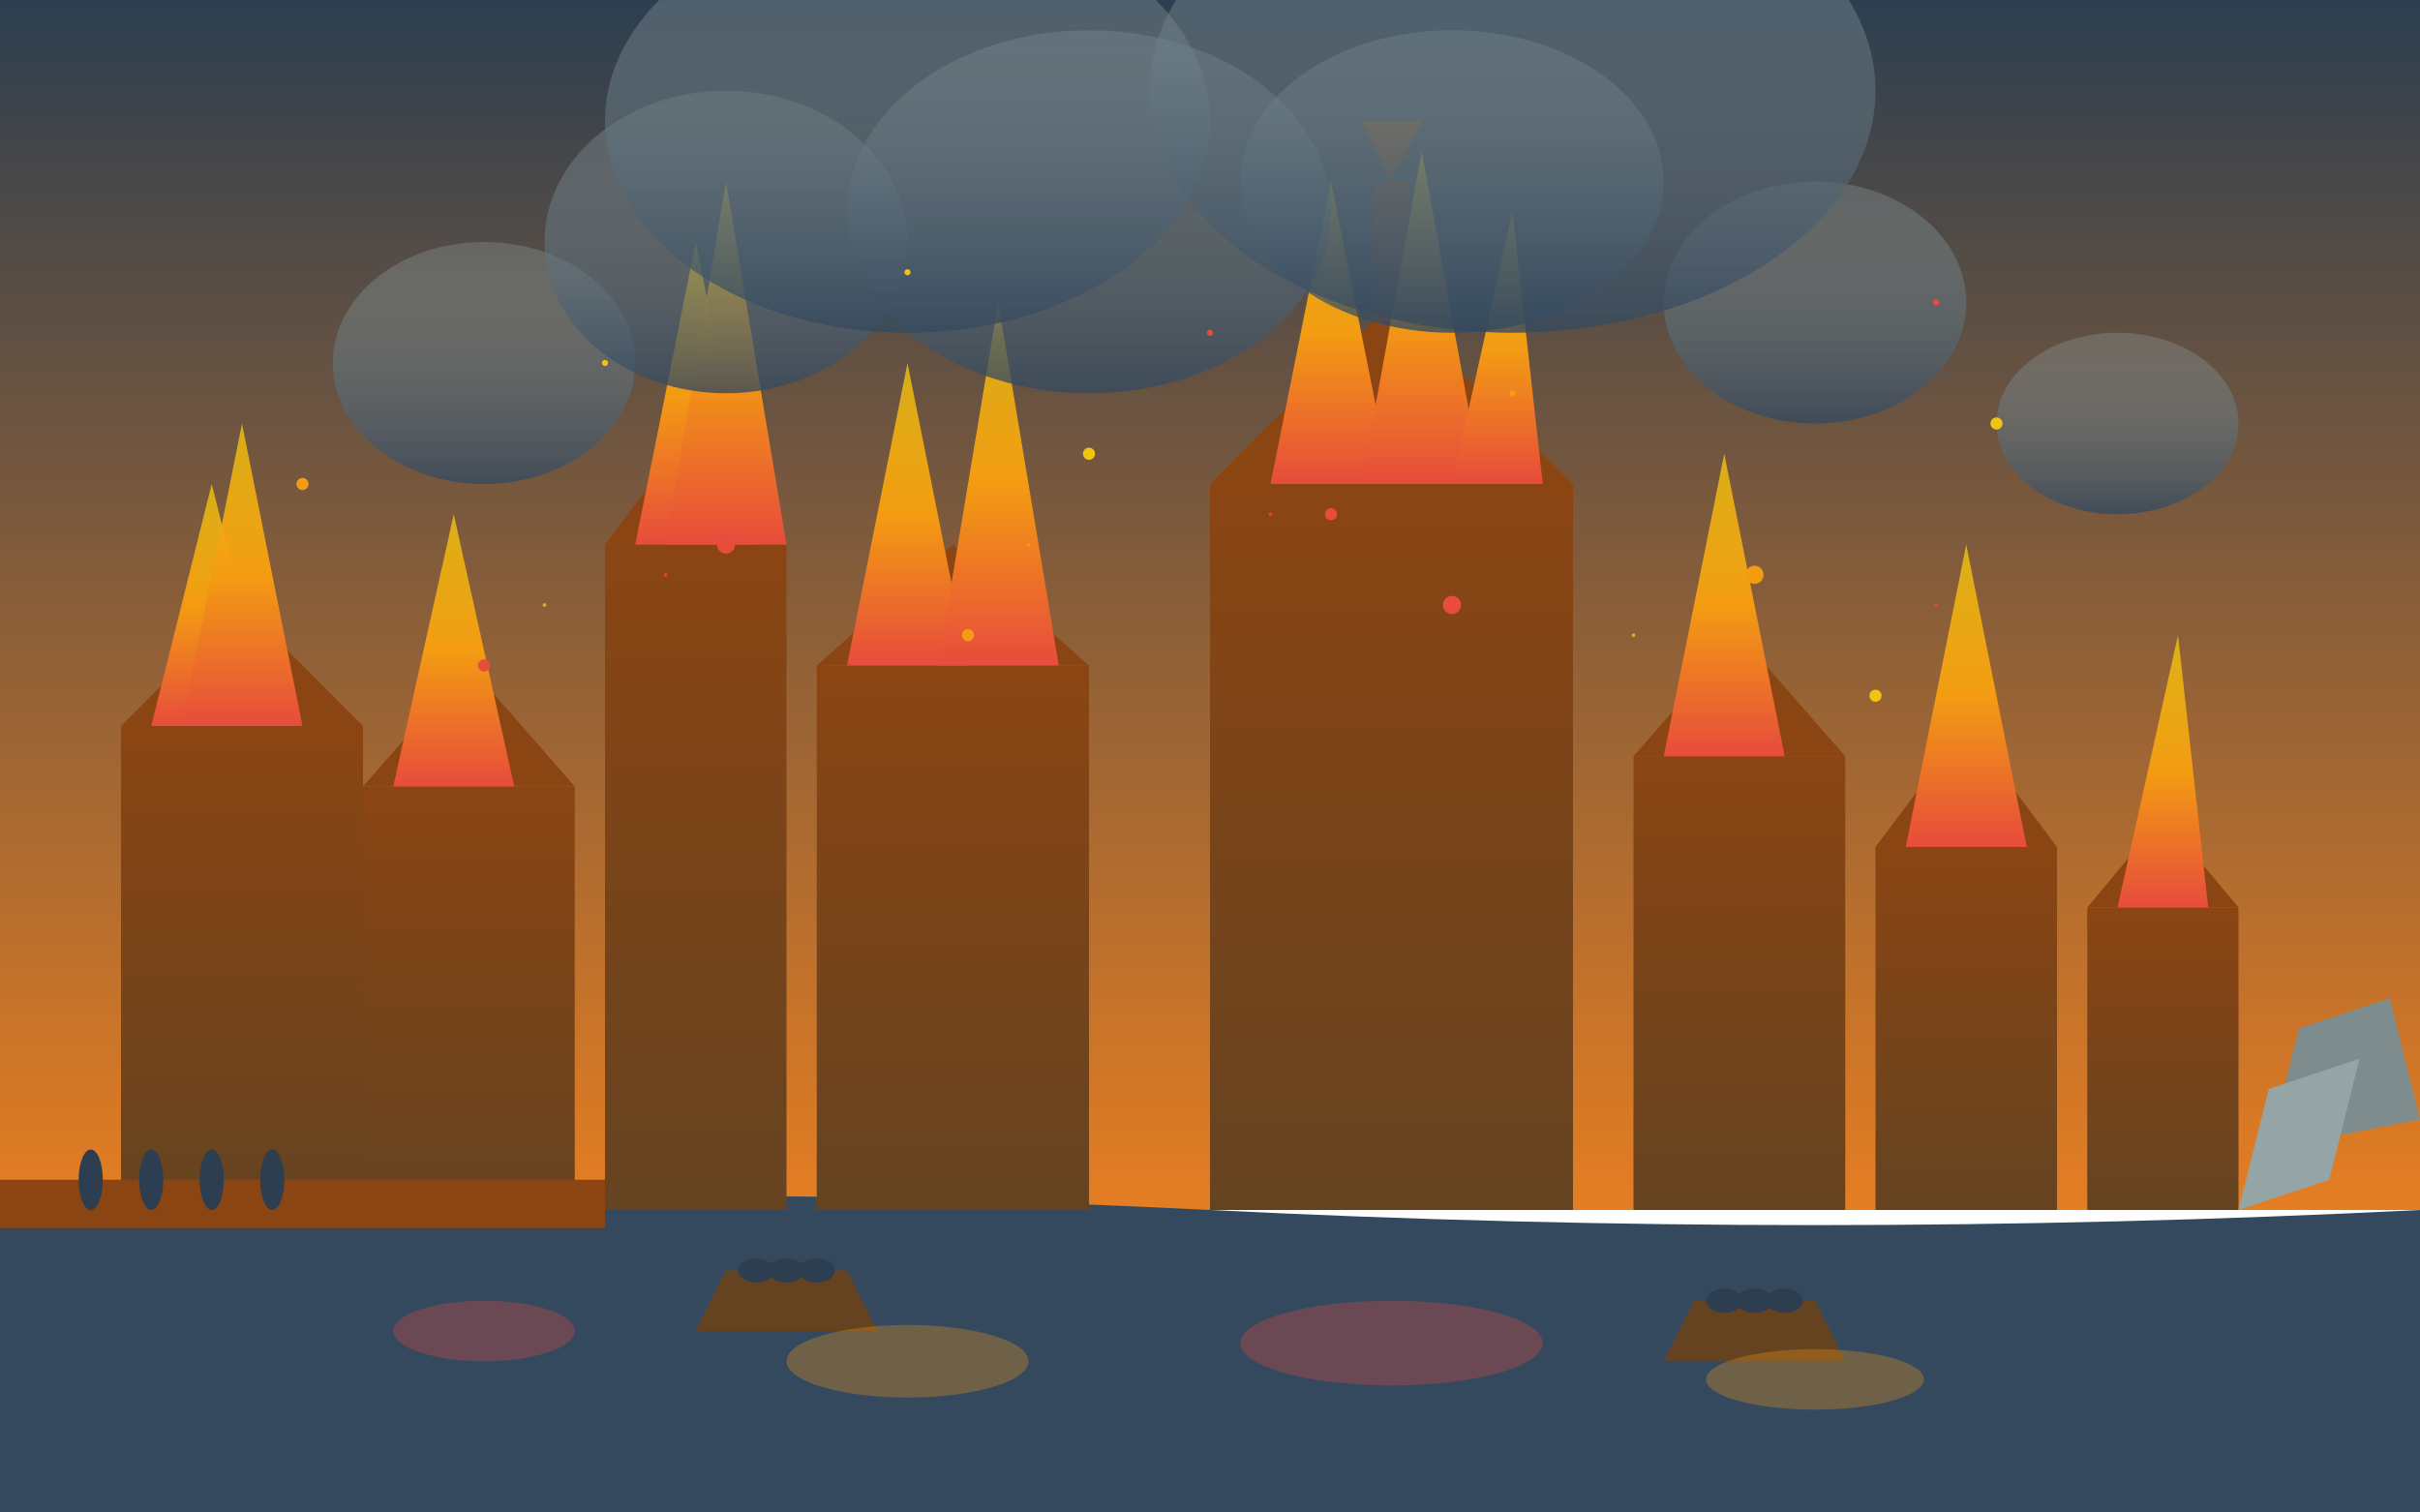 <svg width="400" height="250" viewBox="0 0 400 250" fill="none" xmlns="http://www.w3.org/2000/svg">
  <defs>
    <linearGradient id="fireGradient" x1="0%" y1="100%" x2="0%" y2="0%">
      <stop offset="0%" style="stop-color:#e74c3c;stop-opacity:1" />
      <stop offset="50%" style="stop-color:#f39c12;stop-opacity:1" />
      <stop offset="100%" style="stop-color:#f1c40f;stop-opacity:0.8" />
    </linearGradient>
    <linearGradient id="smokeGradient" x1="0%" y1="100%" x2="0%" y2="0%">
      <stop offset="0%" style="stop-color:#34495e;stop-opacity:0.8" />
      <stop offset="100%" style="stop-color:#95a5a6;stop-opacity:0.3" />
    </linearGradient>
    <linearGradient id="buildingGradient" x1="0%" y1="0%" x2="0%" y2="100%">
      <stop offset="0%" style="stop-color:#8B4513;stop-opacity:1" />
      <stop offset="100%" style="stop-color:#654321;stop-opacity:1" />
    </linearGradient>
    <linearGradient id="skyGradient" x1="0%" y1="0%" x2="0%" y2="100%">
      <stop offset="0%" style="stop-color:#2c3e50;stop-opacity:1" />
      <stop offset="100%" style="stop-color:#e67e22;stop-opacity:1" />
    </linearGradient>
  </defs>
  
  <!-- Fire-lit sky -->
  <rect x="0" y="0" width="400" height="200" fill="url(#skyGradient)"/>
  
  <!-- Thames River -->
  <path d="M0 200 Q100 195 200 200 Q300 205 400 200 L400 250 L0 250 Z" fill="#34495e"/>
  
  <!-- Burning buildings -->
  <!-- Building 1 (left) -->
  <rect x="20" y="120" width="40" height="80" fill="url(#buildingGradient)"/>
  <polygon points="20,120 40,100 60,120" fill="#8B4513"/>
  <!-- Fire from building 1 -->
  <polygon points="25,120 35,80 45,120" fill="url(#fireGradient)"/>
  <polygon points="30,120 40,70 50,120" fill="url(#fireGradient)"/>
  
  <!-- Building 2 -->
  <rect x="60" y="130" width="35" height="70" fill="url(#buildingGradient)"/>
  <polygon points="60,130 77.5,110 95,130" fill="#8B4513"/>
  <!-- Fire from building 2 -->
  <polygon points="65,130 75,85 85,130" fill="url(#fireGradient)"/>
  
  <!-- Building 3 (tall) -->
  <rect x="100" y="90" width="30" height="110" fill="url(#buildingGradient)"/>
  <polygon points="100,90 115,70 130,90" fill="#8B4513"/>
  <!-- Large fire from building 3 -->
  <polygon points="105,90 115,40 125,90" fill="url(#fireGradient)"/>
  <polygon points="110,90 120,30 130,90" fill="url(#fireGradient)"/>
  
  <!-- Building 4 -->
  <rect x="135" y="110" width="45" height="90" fill="url(#buildingGradient)"/>
  <polygon points="135,110 157.5,90 180,110" fill="#8B4513"/>
  <!-- Fire from building 4 -->
  <polygon points="140,110 150,60 160,110" fill="url(#fireGradient)"/>
  <polygon points="155,110 165,50 175,110" fill="url(#fireGradient)"/>
  
  <!-- Old St. Paul's Cathedral (burning) -->
  <rect x="200" y="80" width="60" height="120" fill="url(#buildingGradient)"/>
  <polygon points="200,80 230,50 260,80" fill="#8B4513"/>
  <!-- Cathedral spire -->
  <rect x="227" y="30" width="6" height="50" fill="#8B4513"/>
  <polygon points="230,30 225,20 235,20" fill="#8B4513"/>
  <!-- Cathedral fire -->
  <polygon points="210,80 220,30 230,80" fill="url(#fireGradient)"/>
  <polygon points="225,80 235,25 245,80" fill="url(#fireGradient)"/>
  <polygon points="240,80 250,35 255,80" fill="url(#fireGradient)"/>
  
  <!-- Building 5 -->
  <rect x="270" y="125" width="35" height="75" fill="url(#buildingGradient)"/>
  <polygon points="270,125 287.5,105 305,125" fill="#8B4513"/>
  <!-- Fire from building 5 -->
  <polygon points="275,125 285,75 295,125" fill="url(#fireGradient)"/>
  
  <!-- Building 6 (right) -->
  <rect x="310" y="140" width="30" height="60" fill="url(#buildingGradient)"/>
  <polygon points="310,140 325,120 340,140" fill="#8B4513"/>
  <!-- Fire from building 6 -->
  <polygon points="315,140 325,90 335,140" fill="url(#fireGradient)"/>
  
  <!-- Building 7 (far right) -->
  <rect x="345" y="150" width="25" height="50" fill="url(#buildingGradient)"/>
  <polygon points="345,150 357.5,135 370,150" fill="#8B4513"/>
  <!-- Fire from building 7 -->
  <polygon points="350,150 360,105 365,150" fill="url(#fireGradient)"/>
  
  <!-- Smoke clouds -->
  <ellipse cx="80" cy="60" rx="25" ry="20" fill="url(#smokeGradient)"/>
  <ellipse cx="120" cy="40" rx="30" ry="25" fill="url(#smokeGradient)"/>
  <ellipse cx="180" cy="35" rx="40" ry="30" fill="url(#smokeGradient)"/>
  <ellipse cx="240" cy="30" rx="35" ry="25" fill="url(#smokeGradient)"/>
  <ellipse cx="300" cy="50" rx="25" ry="20" fill="url(#smokeGradient)"/>
  <ellipse cx="350" cy="70" rx="20" ry="15" fill="url(#smokeGradient)"/>
  
  <!-- Larger smoke plumes -->
  <ellipse cx="150" cy="20" rx="50" ry="35" fill="url(#smokeGradient)"/>
  <ellipse cx="250" cy="15" rx="60" ry="40" fill="url(#smokeGradient)"/>
  
  <!-- Falling ash/embers -->
  <circle cx="50" cy="80" r="1" fill="#f39c12"/>
  <circle cx="120" cy="90" r="1.5" fill="#e74c3c"/>
  <circle cx="180" cy="75" r="1" fill="#f1c40f"/>
  <circle cx="220" cy="85" r="1" fill="#e74c3c"/>
  <circle cx="290" cy="95" r="1.5" fill="#f39c12"/>
  <circle cx="330" cy="70" r="1" fill="#f1c40f"/>
  <circle cx="80" cy="110" r="1" fill="#e74c3c"/>
  <circle cx="160" cy="105" r="1" fill="#f39c12"/>
  <circle cx="240" cy="100" r="1.5" fill="#e74c3c"/>
  <circle cx="310" cy="115" r="1" fill="#f1c40f"/>
  
  <!-- London Bridge (partially visible) -->
  <rect x="0" y="195" width="100" height="8" fill="#8B4513"/>
  
  <!-- Fleeing people silhouettes -->
  <ellipse cx="15" cy="195" rx="2" ry="5" fill="#2c3e50"/>
  <ellipse cx="25" cy="195" rx="2" ry="5" fill="#2c3e50"/>
  <ellipse cx="35" cy="195" rx="2" ry="5" fill="#2c3e50"/>
  <ellipse cx="45" cy="195" rx="2" ry="5" fill="#2c3e50"/>
  
  <!-- Boats on Thames (people escaping) -->
  <path d="M120 210 L140 210 L145 220 L115 220 Z" fill="#654321"/>
  <ellipse cx="125" cy="210" rx="3" ry="2" fill="#2c3e50"/>
  <ellipse cx="130" cy="210" rx="3" ry="2" fill="#2c3e50"/>
  <ellipse cx="135" cy="210" rx="3" ry="2" fill="#2c3e50"/>
  
  <path d="M280 215 L300 215 L305 225 L275 225 Z" fill="#654321"/>
  <ellipse cx="285" cy="215" rx="3" ry="2" fill="#2c3e50"/>
  <ellipse cx="290" cy="215" rx="3" ry="2" fill="#2c3e50"/>
  <ellipse cx="295" cy="215" rx="3" ry="2" fill="#2c3e50"/>
  
  <!-- Fire reflections in water -->
  <ellipse cx="80" cy="220" rx="15" ry="5" fill="#e74c3c" opacity="0.3"/>
  <ellipse cx="150" cy="225" rx="20" ry="6" fill="#f39c12" opacity="0.3"/>
  <ellipse cx="230" cy="222" rx="25" ry="7" fill="#e74c3c" opacity="0.3"/>
  <ellipse cx="300" cy="228" rx="18" ry="5" fill="#f39c12" opacity="0.3"/>
  
  <!-- Collapsed buildings/debris -->
  <polygon points="380,170 395,165 400,185 375,190" fill="#7f8c8d"/>
  <polygon points="375,180 390,175 385,195 370,200" fill="#95a5a6"/>
  
  <!-- Wind-blown embers -->
  <circle cx="100" cy="60" r="0.5" fill="#f1c40f"/>
  <circle cx="200" cy="55" r="0.5" fill="#e74c3c"/>
  <circle cx="250" cy="65" r="0.5" fill="#f39c12"/>
  <circle cx="320" cy="50" r="0.5" fill="#e74c3c"/>
  <circle cx="150" cy="45" r="0.5" fill="#f1c40f"/>
  
  <!-- Sparks/fireflies -->
  <circle cx="90" cy="100" r="0.3" fill="#f1c40f" opacity="0.8"/>
  <circle cx="110" cy="95" r="0.3" fill="#e74c3c" opacity="0.8"/>
  <circle cx="170" cy="90" r="0.3" fill="#f39c12" opacity="0.8"/>
  <circle cx="210" cy="85" r="0.3" fill="#e74c3c" opacity="0.8"/>
  <circle cx="270" cy="105" r="0.3" fill="#f1c40f" opacity="0.8"/>
  <circle cx="320" cy="100" r="0.3" fill="#e74c3c" opacity="0.8"/>
</svg>

